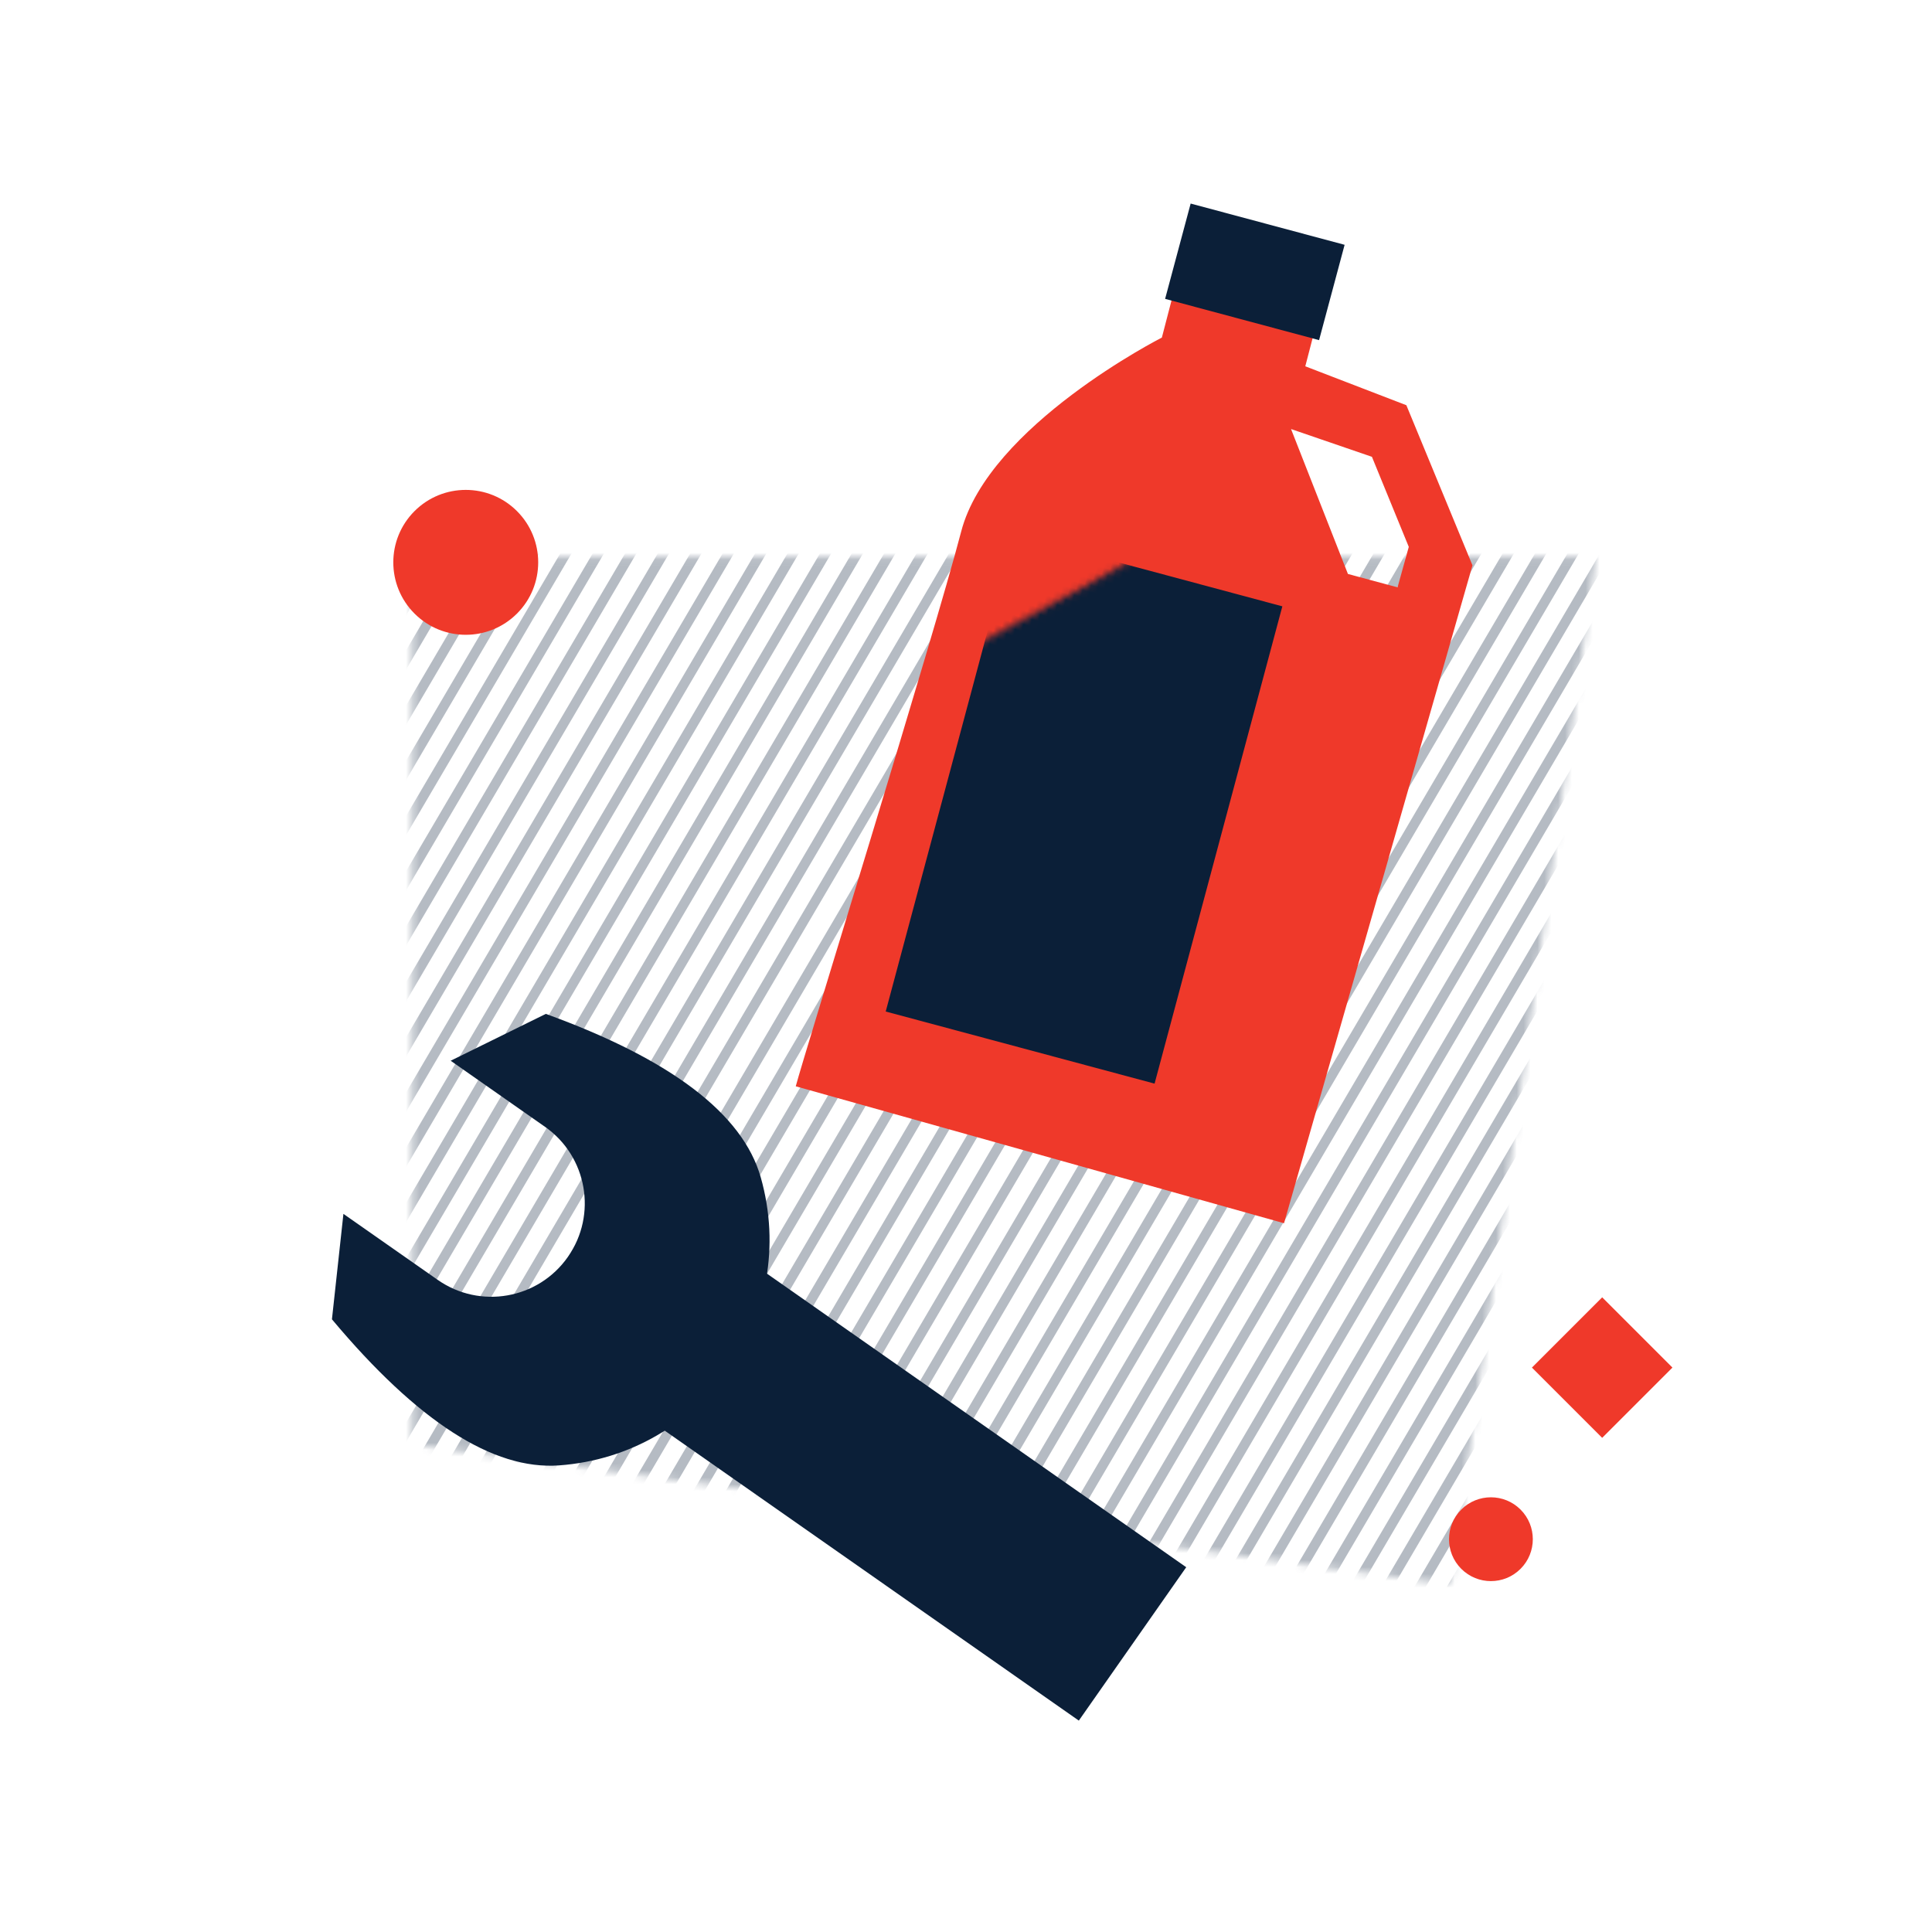 <svg xmlns="http://www.w3.org/2000/svg" xmlns:xlink="http://www.w3.org/1999/xlink" width="280" height="280" viewBox="0 0 280 280">
    <defs>
        <path id="l2ra100jxa" d="M26.354 33.081L197.951 33.081 176.935 182.015 26.354 161.779z"/>
        <path id="ual8ewh2nc" d="M116.722 21.537l6.367-6.461L108.231 0l-7.429 7.538S72.71 6.027 61.567 17.333C50.423 28.64 3.779 71.753.595 74.983l51.361 52.568 71.326-68.915 3.306-24.89-9.866-12.21zm-6.335 6.841l8.141 9.347-1.9 13.975-4.345 4.266-5.256-5.276 3.36-22.312z"/>
    </defs>
    <g fill="none" fill-rule="evenodd">
        <g>
            <g>
                <g>
                    <g>
                        <g>
                            <path d="M30 30H250V250H30z" transform="translate(-820 -1123) translate(0 800) translate(300 323) translate(480) translate(40)"/>
                            <g>
                                <g>
                                    <g>
                                        <g>
                                            <g transform="translate(-820 -1123) translate(0 800) translate(300 323) translate(480) translate(40) translate(33 4) translate(0 41.826) translate(0 .838) translate(.314 .943)">
                                                <mask id="2v4c3lvvcb" fill="#fff">
                                                    <use xlink:href="#l2ra100jxa"/>
                                                </mask>
                                                <g stroke-opacity=".376" mask="url(#2v4c3lvvcb)">
                                                    <g stroke="#3C4C60" stroke-width="1.414">
                                                        <g>
                                                            <path d="M193.574.291L134.503 214.378M197.777.291L138.707 214.378M201.981.291L142.91 214.378M206.184.291L147.114 214.378M189.37.291L130.3 214.378M185.167.291L126.096 214.378M168.349.182L109.279 214.269M172.553.182L113.482 214.269M176.756.182L117.686 214.269M180.96.182L121.889 214.269M164.146.182L105.075 214.269M159.942.182L100.872 214.269M143.182.28L84.111 214.367M147.385.28L88.315 214.367M151.589.28L92.518 214.367M155.792.28L96.722 214.367M138.978.28L79.908 214.367M134.775.28L75.704 214.367M117.957.171L58.886 214.258M122.16.171L63.09 214.258M126.364.171L67.293 214.258M130.567.171L71.497 214.258M113.753.171L54.683 214.258M109.55.171L50.479 214.258M218.741.193L159.671 214.28M222.945.193L163.874 214.28M227.148.193L168.078 214.28M231.352.193L172.281 214.28M214.538.193L155.467 214.28M210.334.193L151.264 214.28M269.133.203L210.063 214.29M273.337.203L214.267 214.29M277.541.203L218.47 214.29M281.744.203L222.674 214.29M264.93.203L205.86 214.29M260.726.203L201.656 214.29M243.966.302L184.896 214.389M248.17.302L189.099 214.389M252.373.302L193.303 214.389M256.577.302L197.506 214.389M239.763.302L180.692 214.389M235.559.302L176.489 214.389" transform="translate(-192.34 -77.313) rotate(15 27.412 213.503)"/>
                                                        </g>
                                                        <g>
                                                            <path d="M193.574.291L134.503 214.378M197.777.291L138.707 214.378M201.981.291L142.91 214.378M206.184.291L147.114 214.378M189.37.291L130.3 214.378M185.167.291L126.096 214.378M168.349.182L109.279 214.269M172.553.182L113.482 214.269M176.756.182L117.686 214.269M180.96.182L121.889 214.269M164.146.182L105.075 214.269M159.942.182L100.872 214.269M143.182.28L84.111 214.367M147.385.28L88.315 214.367M151.589.28L92.518 214.367M155.792.28L96.722 214.367M138.978.28L79.908 214.367M134.775.28L75.704 214.367M117.957.171L58.886 214.258M122.16.171L63.09 214.258M126.364.171L67.293 214.258M130.567.171L71.497 214.258M113.753.171L54.683 214.258M109.55.171L50.479 214.258M92.789.27L33.719 214.357M96.993.27L37.922 214.357M101.196.27L42.126 214.357M105.4.27L46.33 214.357M88.586.27L29.515 214.357M84.382.27L25.312 214.357M67.565.161L8.494 214.248M71.768.161L12.698 214.248M75.972.161L16.901 214.248M80.175.161L21.105 214.248M63.361.161L4.291 214.248M59.158.161L.087 214.248M218.741.193L159.671 214.28M222.945.193L163.874 214.28M227.148.193L168.078 214.28M231.352.193L172.281 214.28M214.538.193L155.467 214.28M210.334.193L151.264 214.28M269.133.203L210.063 214.29M273.337.203L214.267 214.29M277.541.203L218.47 214.29M281.744.203L222.674 214.29M264.93.203L205.86 214.29M260.726.203L201.656 214.29M243.966.302L184.896 214.389M248.17.302L189.099 214.389M252.373.302L193.303 214.389M256.577.302L197.506 214.389M239.763.302L180.692 214.389M235.559.302L176.489 214.389" transform="translate(-192.34 -77.313) rotate(15 -77.807 1079.783)"/>
                                                        </g>
                                                    </g>
                                                </g>
                                            </g>
                                        </g>
                                        <g>
                                            <g>
                                                <path fill="#0B1F38" d="M69.922 38.272L12.635 95.56l19.188 19.188L89.11 57.461 69.922 38.272z" transform="translate(-820 -1123) translate(0 800) translate(300 323) translate(480) translate(40) translate(33 4) translate(0 41.826) translate(0 .838) rotate(-10 610.225 10.925) matrix(-1 0 0 1 129.27 .492)"/>
                                                <path fill="#0B1F38" d="M112.235 35.71C106.946 41 98.367 41 93.079 35.71c-5.289-5.289-5.289-13.868 0-19.157L104.872 4.76 90.109.468c-16.731 9.639-25.584 19.215-26.56 28.73-2.133 20.813 15.236 38.18 36.049 36.043 9.514-.978 19.089-9.833 28.725-26.564l-4.292-14.76c-7.003 7.003-10.935 10.934-11.796 11.793z" transform="translate(-820 -1123) translate(0 800) translate(300 323) translate(480) translate(40) translate(33 4) translate(0 41.826) translate(0 .838) rotate(-10 610.225 10.925) matrix(-1 0 0 1 129.27 .492)"/>
                                            </g>
                                        </g>
                                    </g>
                                </g>
                                <g>
                                    <g>
                                        <g transform="translate(-820 -1123) translate(0 800) translate(300 323) translate(480) translate(40) translate(33 4) rotate(15 31.472 257.231) rotate(-45 110.419 45.676) translate(.346)">
                                            <mask id="x87zzltped" fill="#fff">
                                                <use xlink:href="#ual8ewh2nc"/>
                                            </mask>
                                            <use fill="#EF392A" xlink:href="#ual8ewh2nc"/>
                                            <path fill="#0B1F38" d="M36.697 25.247L77.04 25.257 77.057 96.866 36.715 96.856z" mask="url(#x87zzltped)" transform="rotate(45 56.877 61.057)"/>
                                        </g>
                                    </g>
                                    <path fill="#0B1F38" d="M75.899 5.422H98.999V19.722H75.899z" transform="translate(-820 -1123) translate(0 800) translate(300 323) translate(480) translate(40) translate(33 4) rotate(15 31.472 257.231)"/>
                                </g>
                            </g>
                            <path fill="#EF392A" d="M216.074 217c3.354 0 6.073 2.72 6.073 6.074 0 3.354-2.719 6.073-6.073 6.073-3.355 0-6.074-2.719-6.074-6.073 0-3.355 2.72-6.074 6.074-6.074z" transform="translate(-820 -1123) translate(0 800) translate(300 323) translate(480) translate(40) rotate(45 216.074 223.074)"/>
                            <path fill="#EF392A" d="M67.5 71C73.299 71 78 75.701 78 81.5S73.299 92 67.5 92 57 87.299 57 81.5 61.701 71 67.5 71z" transform="translate(-820 -1123) translate(0 800) translate(300 323) translate(480) translate(40) rotate(45 67.5 81.5)"/>
                            <path fill="#EF392A" d="M225 191L239.4 191 239.4 205.4 225 205.4z" transform="translate(-820 -1123) translate(0 800) translate(300 323) translate(480) translate(40) rotate(45 232.2 198.2)"/>
                        </g>
                    </g>
                </g>
            </g>
        </g>
    </g>
</svg>
